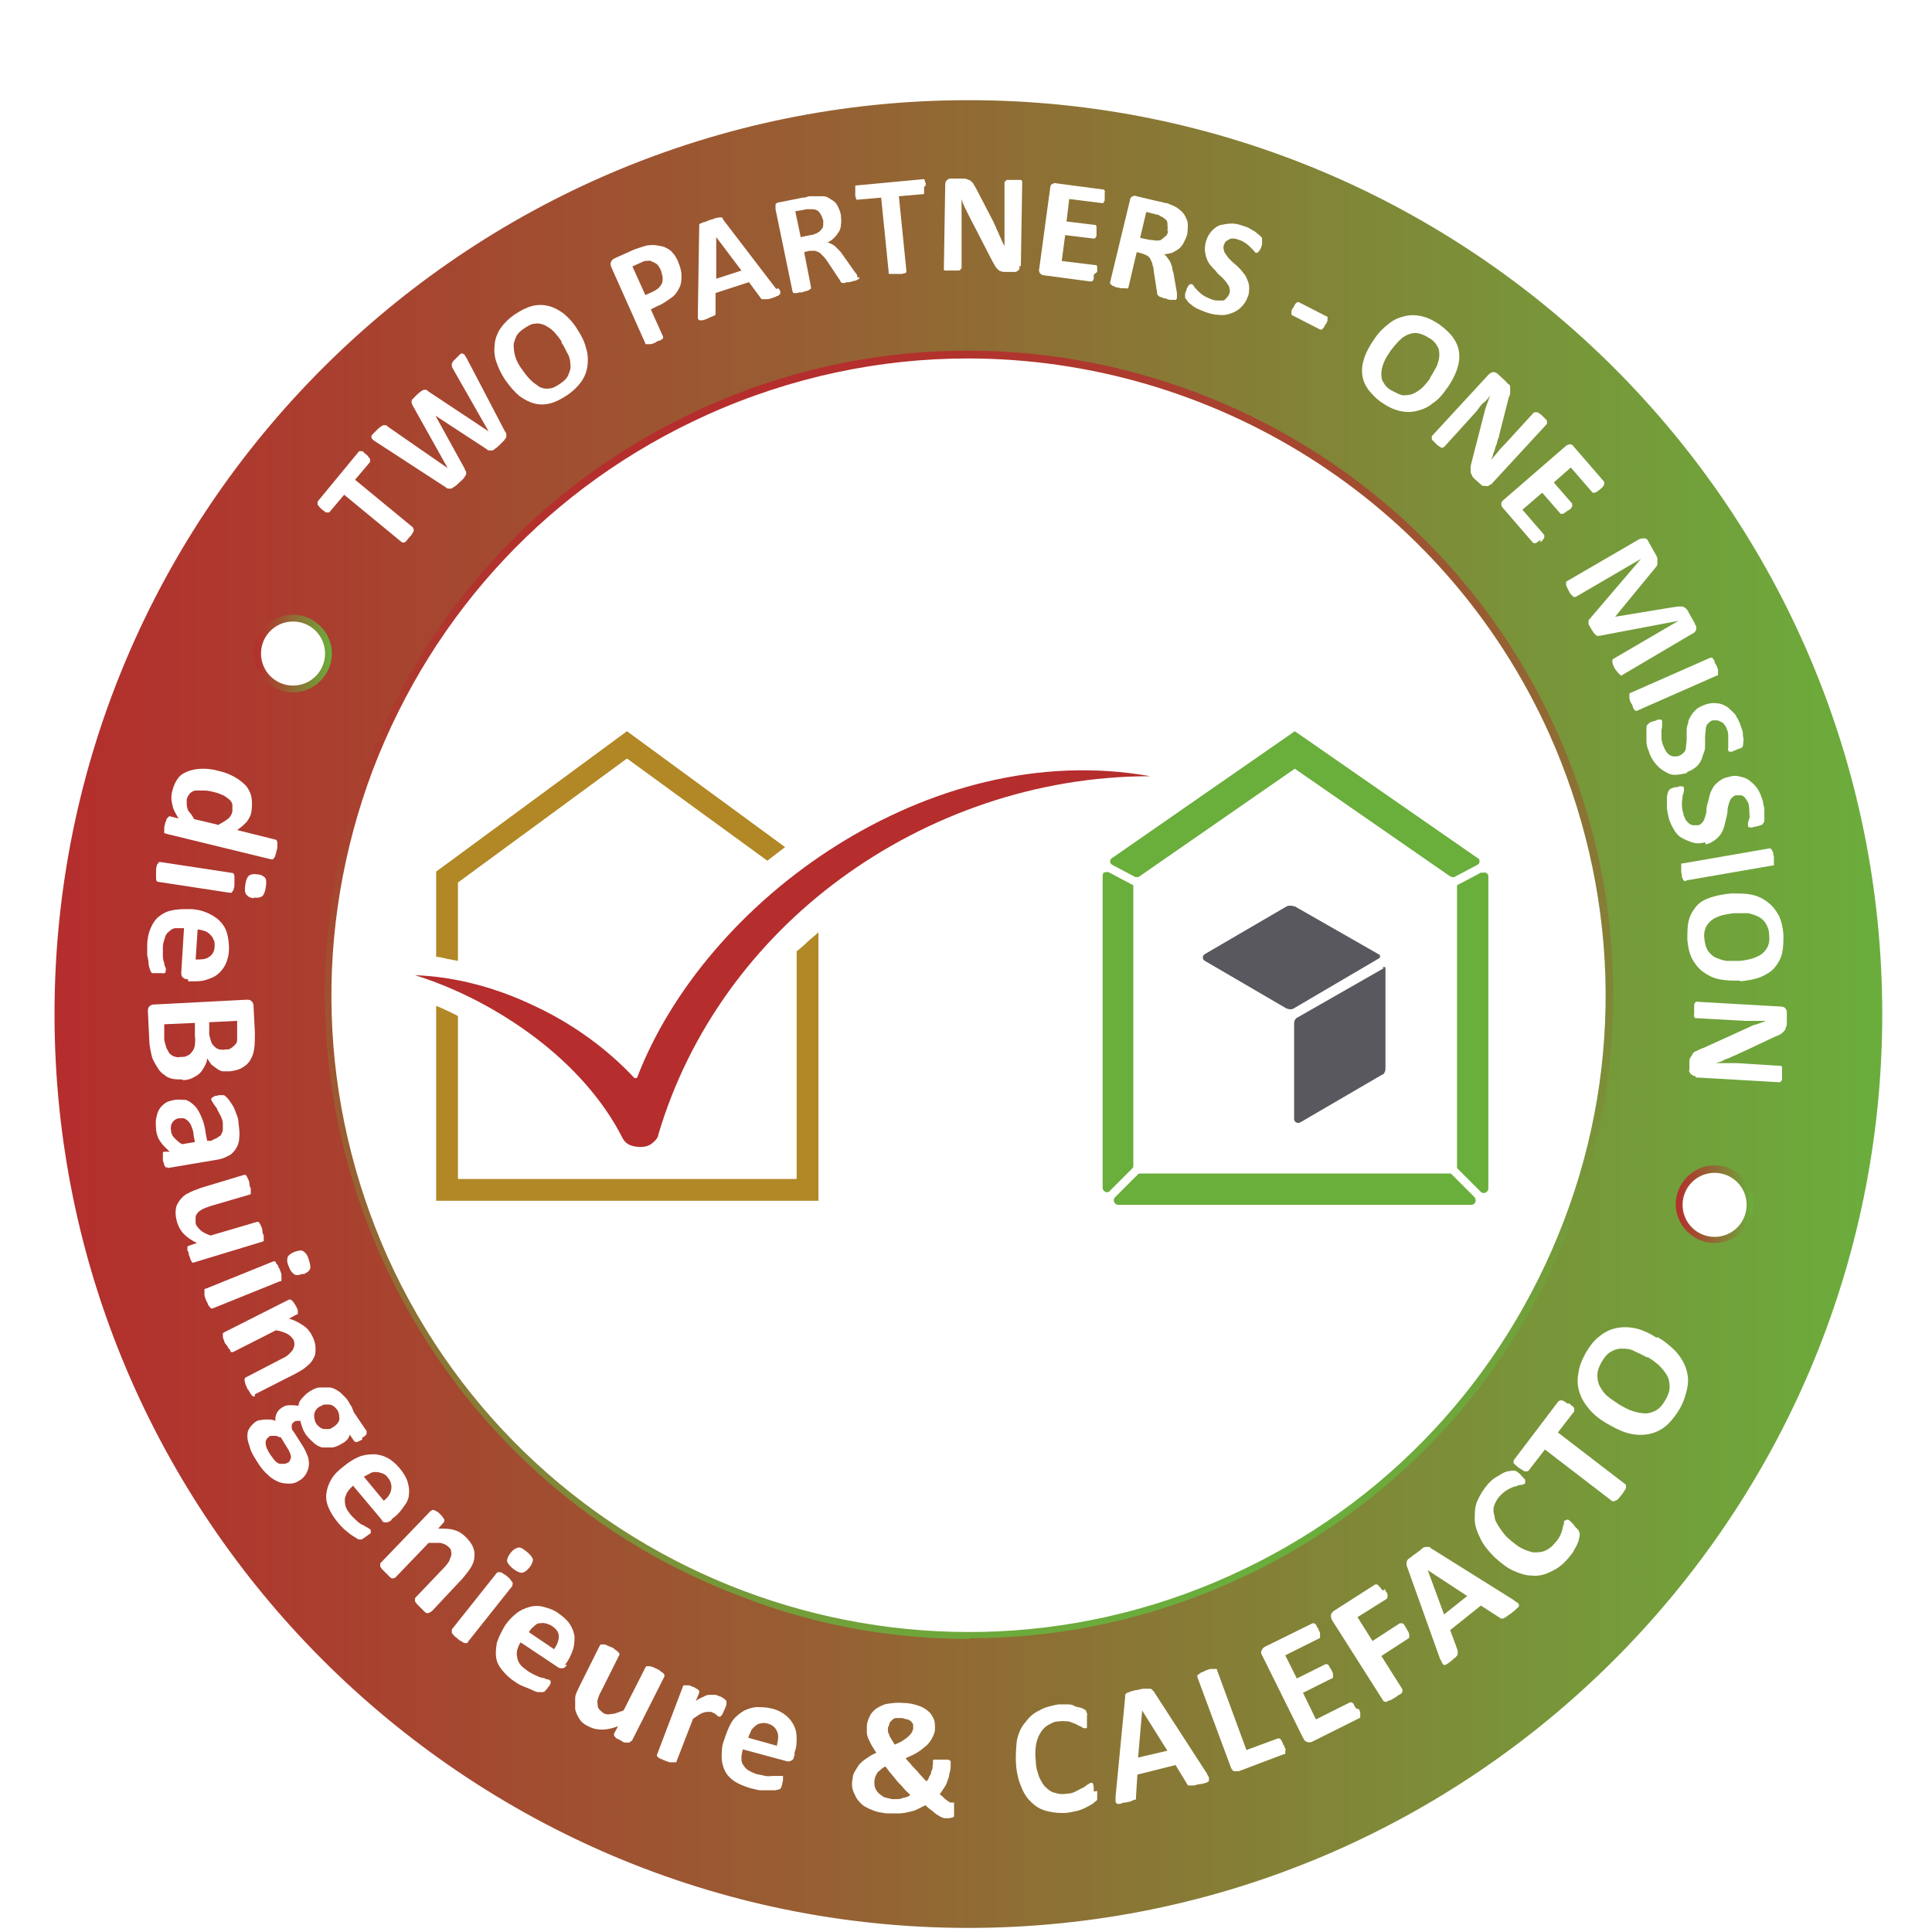 <?xml version="1.0" encoding="UTF-8"?>
<svg id="Ebene_1" xmlns="http://www.w3.org/2000/svg" version="1.1" xmlns:xlink="http://www.w3.org/1999/xlink" viewBox="0 0 283.5 283.5">
  <!-- Generator: Adobe Illustrator 29.8.1, SVG Export Plug-In . SVG Version: 2.1.1 Build 2)  -->
  <defs>
    <style>
      .st0 {
        fill: #b28725;
      }

      .st1 {
        fill: url(#Unbenannter_Verlauf_33);
      }

      .st2 {
        fill: url(#Unbenannter_Verlauf_32);
      }

      .st3 {
        fill: #59585e;
      }

      .st4 {
        fill: url(#Unbenannter_Verlauf_3);
      }

      .st5 {
        fill: #fff;
      }

      .st6 {
        fill: none;
      }

      .st7 {
        filter: url(#drop-shadow-1);
      }

      .st8 {
        fill: #6aae3c;
      }

      .st9 {
        fill: #b52d2d;
      }

      .st10 {
        fill: url(#Unbenannter_Verlauf_31);
      }
    </style>
    <filter id="drop-shadow-1" x="-18.7" y="-11.8" width="321.6" height="321.6" filterUnits="userSpaceOnUse">
      <feOffset dx="0" dy="2.8"/>
      <feGaussianBlur result="blur" stdDeviation="8.5"/>
      <feFlood flood-color="#1d1d1b" flood-opacity=".2"/>
      <feComposite in2="blur" operator="in"/>
      <feComposite in="SourceGraphic"/>
    </filter>
    <linearGradient id="Unbenannter_Verlauf_3" data-name="Unbenannter Verlauf 3" x1="7.5" y1="146" x2="276.8" y2="146" gradientUnits="userSpaceOnUse">
      <stop offset="0" stop-color="#b52d2d"/>
      <stop offset=".4" stop-color="#985d32"/>
      <stop offset="1" stop-color="#6aae3c"/>
    </linearGradient>
    <linearGradient id="Unbenannter_Verlauf_31" data-name="Unbenannter Verlauf 3" x1="47.7" y1="146" x2="236.6" y2="146" gradientTransform="translate(216.8 -43.6) rotate(65.7)" xlink:href="#Unbenannter_Verlauf_3"/>
    <linearGradient id="Unbenannter_Verlauf_32" data-name="Unbenannter Verlauf 3" x1="245.9" y1="176.8" x2="257.3" y2="176.8" xlink:href="#Unbenannter_Verlauf_3"/>
    <linearGradient id="Unbenannter_Verlauf_33" data-name="Unbenannter Verlauf 3" x1="37.3" y1="95.9" x2="48.7" y2="95.9" xlink:href="#Unbenannter_Verlauf_3"/>
  </defs>
  <g class="st7">
    <path class="st4" d="M276.8,146c0,74.4-60.3,134.6-134.6,134.6S7.5,220.4,7.5,146,67.8,11.4,142.1,11.4s134.6,60.3,134.6,134.6"/>
    <path class="st5" d="M142.1,281.2c-74.5,0-135.1-60.6-135.1-135.1S67.6,10.9,142.1,10.9s135.1,60.6,135.1,135.1-60.6,135.1-135.1,135.1ZM142.1,11.9C68.2,11.9,8,72.1,8,146s60.2,134.1,134.1,134.1,134.1-60.2,134.1-134.1S216.1,11.9,142.1,11.9Z"/>
  </g>
  <path class="st5" d="M236.1,146c0,51.9-42.1,94-94,94s-94-42.1-94-94,42.1-94,94-94,94,42.1,94,94"/>
  <g>
    <path class="st5" d="M53.7,66.7c.2.1.3.2.4.4.1.1.2.2.2.3,0,0,0,.2,0,.2,0,0,0,.1,0,.2l-2.2,2.6,8.5,7c0,0,0,.1.1.2,0,0,0,.2,0,.3,0,.1-.1.2-.2.4s-.2.3-.4.5c-.2.2-.3.4-.4.5-.1.1-.2.2-.3.3,0,0-.2,0-.2,0,0,0-.1,0-.2,0l-8.5-7-2.2,2.6c0,0,0,0-.2,0s-.1,0-.2,0c0,0-.2,0-.3-.2-.1,0-.3-.2-.4-.3-.2-.1-.3-.3-.4-.4-.1-.1-.2-.2-.2-.3,0,0,0-.2,0-.2,0,0,0-.1,0-.2l6.1-7.4s0,0,.2,0c0,0,.1,0,.2,0,0,0,.2,0,.3.2s.3.2.4.3Z"/>
    <path class="st5" d="M74.2,63.3c0,.2.1.3.1.4s0,.3,0,.4c0,.1-.2.3-.3.5-.2.2-.4.4-.6.6-.3.3-.5.5-.7.6-.2.2-.4.3-.5.3-.1,0-.3,0-.4,0-.1,0-.2,0-.4-.2l-7.5-4.9h0s4.3,7.8,4.3,7.8c0,.1.1.3.2.4,0,.1,0,.2,0,.4,0,.1-.2.3-.3.5s-.4.4-.7.7c-.3.3-.5.5-.7.6s-.4.3-.5.3c-.1,0-.3,0-.4,0-.1,0-.2,0-.4-.2l-10.3-6.7c-.2-.1-.4-.3-.5-.4-.1-.1-.1-.2-.1-.3,0-.1,0-.2.2-.4.1-.1.3-.3.6-.6.2-.2.4-.4.6-.5.1-.1.3-.2.4-.2s.2,0,.3,0c0,0,.2,0,.3.2l8.8,6.1h0s-5.2-9.3-5.2-9.3c0-.1-.1-.2-.1-.3,0,0,0-.2,0-.3,0-.1.1-.2.3-.4.1-.1.3-.3.5-.5.2-.2.5-.4.6-.5.2-.1.3-.2.4-.2.1,0,.2,0,.3,0,0,0,.2,0,.3.2l8.9,5.9h0s-5.3-9.3-5.3-9.3c0,0-.1-.2-.1-.3,0,0,0-.2,0-.3,0-.1.1-.2.2-.4.1-.1.3-.3.5-.5.2-.2.4-.4.5-.5.1-.1.3-.2.4-.1s.2,0,.3.2c0,.1.2.3.3.5l5.7,10.9Z"/>
    <path class="st5" d="M84.7,48.3c.6.9,1.1,1.9,1.3,2.8.3.9.3,1.8.2,2.6-.1.8-.4,1.6-.9,2.3s-1.2,1.4-2.1,2c-.9.6-1.7,1-2.5,1.2-.8.2-1.6.2-2.3,0-.8-.2-1.5-.6-2.2-1.1-.7-.6-1.4-1.4-2.1-2.4-.6-.9-1-1.8-1.3-2.7-.3-.9-.3-1.7-.2-2.6.1-.8.4-1.6.9-2.3.5-.7,1.2-1.4,2.1-2,.9-.6,1.7-1,2.5-1.2.8-.2,1.6-.2,2.4,0,.8.2,1.5.6,2.2,1.1.7.6,1.4,1.3,2,2.3ZM82.4,50.1c-.4-.6-.8-1.1-1.2-1.5-.4-.4-.9-.7-1.3-.9-.5-.2-.9-.3-1.4-.2-.5,0-1,.3-1.6.7-.6.4-1,.8-1.2,1.3s-.4,1-.3,1.5c0,.5.1,1,.3,1.6.2.5.5,1.1.9,1.6.4.6.8,1.1,1.3,1.6.4.4.9.7,1.3,1,.5.2.9.3,1.4.2.5,0,1-.3,1.6-.7.6-.4,1-.8,1.2-1.3.2-.5.4-1,.3-1.5,0-.5-.1-1.1-.4-1.6s-.5-1.1-.9-1.6Z"/>
    <path class="st5" d="M99.5,38.4c.3.7.5,1.4.5,2,0,.6,0,1.2-.3,1.8-.3.6-.6,1.1-1.2,1.5s-1.2.9-2,1.2l-1,.5,1.8,4c0,0,0,.1,0,.2,0,0,0,.1-.2.2s-.2.2-.4.2c-.2,0-.4.2-.6.3-.2.1-.5.2-.6.2-.2,0-.3,0-.4,0-.1,0-.2,0-.3,0s-.1,0-.1-.1l-5-11.2c-.1-.3-.2-.6,0-.8,0-.2.3-.4.5-.5l2.9-1.3c.3-.1.6-.2.9-.3s.6-.2,1-.3c.4,0,.8-.1,1.3,0s.9.1,1.3.3c.4.2.8.4,1.1.8.3.3.6.8.8,1.3ZM97,39.7c-.2-.4-.4-.8-.7-1s-.6-.3-.8-.4-.6,0-.8,0c-.3,0-.5.2-.8.3l-1.1.5,1.9,4.2,1.1-.5c.4-.2.7-.4.9-.6.2-.2.4-.5.5-.8,0-.3.1-.6,0-.9s-.1-.6-.3-1Z"/>
    <path class="st5" d="M114.2,42.3c.2.2.3.4.3.5,0,.1,0,.2,0,.3,0,0-.2.2-.3.3-.2,0-.4.2-.8.3-.3.1-.6.2-.8.2-.2,0-.3,0-.5,0-.1,0-.2,0-.3,0,0,0-.1,0-.2-.2l-1.7-2.3-4.9,1.6v2.8c0,.1,0,.2,0,.3,0,0,0,.2-.2.2,0,0-.2.1-.4.2-.2,0-.4.2-.7.3-.3.1-.5.2-.7.2-.2,0-.3,0-.4,0,0,0-.2-.2-.2-.3,0-.1,0-.4,0-.6l.2-12.8c0-.1,0-.2,0-.3,0,0,0-.2.2-.2.1,0,.3-.2.5-.2.2,0,.5-.2.8-.3.4-.1.7-.2.9-.3.2,0,.4-.1.6-.1s.3,0,.3,0,.2.1.2.3l7.8,10.2ZM105.1,34.8h0s0,6.1,0,6.1l3.7-1.2-3.7-4.9Z"/>
    <path class="st5" d="M126.1,40.6c0,0,0,.1,0,.2s0,.1-.2.2c0,0-.2.1-.4.2-.2,0-.5.1-.8.2-.3,0-.5,0-.7.1s-.3,0-.4,0c-.1,0-.2,0-.2-.1,0,0-.1-.1-.1-.2l-1.8-2.7c-.2-.3-.4-.6-.6-.8-.2-.2-.4-.4-.6-.6-.2-.1-.4-.2-.7-.3-.2,0-.5,0-.8,0l-.8.2,1,5.1c0,0,0,.1,0,.2,0,0,0,.1-.2.2,0,0-.2.1-.4.2-.2,0-.4.1-.7.2-.3,0-.5,0-.7.1-.2,0-.3,0-.4,0-.1,0-.2,0-.2,0,0,0,0-.1-.1-.2l-2.5-12.1c0-.3,0-.5,0-.7.1-.2.3-.3.5-.3l3.5-.7c.4,0,.6-.1.9-.2.2,0,.4,0,.6,0,.6,0,1.1,0,1.5,0,.5,0,.9.3,1.2.5.4.2.7.5.9.9.2.4.4.8.5,1.4,0,.4.1.9,0,1.3,0,.4-.1.8-.3,1.1-.2.3-.4.6-.7.9-.3.3-.6.5-1,.7.2,0,.4.1.6.2.2.1.4.2.6.4.2.2.4.4.6.6.2.2.4.5.6.8l1.7,2.4c.2.2.3.4.3.5,0,.1,0,.2.1.3ZM120.7,32.2c0-.4-.3-.8-.5-1.1-.3-.3-.6-.4-1.1-.4-.1,0-.3,0-.5,0-.2,0-.4,0-.7.1l-1.2.2.8,3.8,1.4-.3c.4,0,.7-.2,1-.3.3-.2.5-.3.6-.5.2-.2.3-.4.3-.7,0-.3,0-.5,0-.8Z"/>
    <path class="st5" d="M135.6,27.4c0,.2,0,.4,0,.5,0,.1,0,.3,0,.4,0,0,0,.2-.1.2,0,0-.1,0-.2,0l-3.4.3,1.1,10.9c0,0,0,.1,0,.2s-.1.1-.2.2c-.1,0-.2,0-.4.1-.2,0-.4,0-.7,0-.3,0-.5,0-.7,0s-.3,0-.4,0c-.1,0-.2,0-.2-.1,0,0,0-.1,0-.2l-1.1-10.9-3.4.3c0,0-.1,0-.2,0,0,0-.1,0-.1-.2,0,0,0-.2-.1-.3,0-.1,0-.3,0-.5,0-.2,0-.4,0-.5,0-.1,0-.3,0-.4s0-.2.1-.2c0,0,.1,0,.2,0l9.6-.9c0,0,.1,0,.2,0,0,0,.1,0,.1.2,0,0,0,.2.1.3s0,.3,0,.5Z"/>
    <path class="st5" d="M149.6,39c0,.2,0,.3,0,.4s-.1.2-.2.3c0,0-.2.1-.3.2-.1,0-.3,0-.4,0h-1.2c-.2,0-.5,0-.6-.1-.2,0-.3-.1-.5-.3-.1-.1-.3-.3-.4-.5s-.3-.5-.5-.9l-3.3-6.4c-.2-.4-.4-.8-.6-1.2-.2-.4-.4-.9-.5-1.3h0c0,.5,0,1,0,1.5,0,.5,0,1,0,1.6v7.1c-.1,0-.1.1-.2.2,0,0-.1.1-.2.1,0,0-.2,0-.4,0-.2,0-.4,0-.6,0-.2,0-.5,0-.6,0-.2,0-.3,0-.4,0,0,0-.2,0-.2-.1,0,0,0-.1,0-.2l.2-12.3c0-.3.1-.6.3-.7.2-.2.4-.2.7-.2h1.5c.3,0,.5,0,.7.1s.3.1.5.2c.1.1.3.3.4.4.1.2.2.4.4.7l2.6,5c.1.3.3.6.4.9s.3.6.4.9.3.6.4.9.3.6.4.8h0c0-.5,0-1,0-1.5,0-.5,0-1,0-1.5v-6.4c.1,0,.1-.1.2-.2,0,0,.1-.1.2-.1,0,0,.2,0,.4,0s.4,0,.6,0c.2,0,.4,0,.6,0,.2,0,.3,0,.4,0,0,0,.1,0,.2.2,0,0,0,.1,0,.2l-.2,12.3Z"/>
    <path class="st5" d="M160.5,40.3c0,.2,0,.4,0,.5,0,.1,0,.2-.1.3,0,0,0,.1-.2.2,0,0-.1,0-.2,0l-6.8-.9c-.2,0-.4-.1-.6-.3-.1-.2-.2-.4-.1-.7l1.6-11.8c0-.3.1-.5.3-.6s.4-.2.6-.1l6.8.9c0,0,.1,0,.2,0,0,0,0,.1.1.2s0,.2,0,.3c0,.1,0,.3,0,.5,0,.2,0,.4,0,.5,0,.1,0,.2-.1.3s0,.1-.1.2c0,0-.1,0-.2,0l-4.8-.6-.4,3.3,4.1.5c0,0,.1,0,.2,0,0,0,0,.1.1.2,0,0,0,.2,0,.3,0,.1,0,.3,0,.5,0,.2,0,.4,0,.5,0,.1,0,.2-.1.3,0,0,0,.1-.2.2,0,0-.1,0-.2,0l-4.1-.5-.5,3.8,4.9.6c0,0,.1,0,.2,0,0,0,0,.1.1.2,0,0,0,.2,0,.3,0,.1,0,.3,0,.5Z"/>
    <path class="st5" d="M172.6,43.8c0,0,0,.1,0,.2,0,0-.1,0-.2,0-.1,0-.3,0-.5,0-.2,0-.5,0-.8-.2-.3,0-.5-.1-.7-.2-.2,0-.3-.1-.4-.2,0,0-.1-.1-.2-.2,0,0,0-.1,0-.2l-.5-3.2c0-.4-.1-.7-.2-1,0-.3-.2-.5-.3-.8-.1-.2-.3-.4-.5-.5-.2-.1-.4-.2-.7-.3l-.8-.2-1.2,5.1c0,0,0,.1-.1.2s-.1,0-.3,0c-.1,0-.3,0-.4,0-.2,0-.4,0-.7-.1-.3,0-.5-.1-.6-.2-.2,0-.3-.1-.4-.2,0,0-.2-.1-.2-.2,0,0,0-.1,0-.2l2.9-12c0-.3.2-.5.4-.6s.4-.1.6,0l3.4.8c.3,0,.6.2.9.2.2,0,.4.1.6.2.5.2,1,.4,1.3.7.4.3.7.6.9,1,.2.4.4.8.4,1.2s0,.9-.1,1.5c-.1.4-.3.8-.5,1.2s-.4.6-.7.9c-.3.2-.6.4-1,.6-.4.1-.8.2-1.2.2.2.1.3.3.5.5.1.2.3.4.4.6.1.2.2.5.3.8,0,.3.1.6.2.9l.5,2.9c0,.3,0,.5,0,.6,0,.1,0,.2,0,.3ZM171.3,33.9c.1-.4,0-.8,0-1.2s-.4-.6-.8-.9c-.1,0-.3-.1-.4-.2s-.4-.1-.7-.2l-1.2-.3-.9,3.8,1.4.3c.4,0,.7.1,1,.1.3,0,.6,0,.8-.2s.4-.3.6-.5c.2-.2.3-.5.3-.7Z"/>
    <path class="st5" d="M183.1,43.5c-.2.7-.6,1.2-1,1.6-.4.4-.9.7-1.5.9-.6.2-1.1.3-1.8.2-.6,0-1.3-.2-1.9-.4-.4-.2-.8-.3-1.2-.5s-.7-.4-.9-.6c-.3-.2-.5-.4-.6-.6s-.3-.3-.3-.4,0-.3,0-.4c0-.2,0-.4.2-.7,0-.2.1-.4.2-.5,0-.1.1-.2.2-.3,0,0,.1-.1.2-.1,0,0,.1,0,.2,0,0,0,.2.1.3.3.1.2.3.4.5.6.2.2.5.5.8.7.3.2.7.4,1.2.6.3.1.6.2.9.2.3,0,.5,0,.8,0s.4-.2.6-.4c.2-.2.3-.4.4-.6.1-.3.1-.6,0-.8,0-.3-.2-.5-.4-.8-.2-.3-.4-.5-.7-.8-.3-.3-.6-.5-.8-.8s-.6-.6-.8-.9c-.3-.3-.5-.7-.6-1-.2-.4-.2-.8-.3-1.2,0-.4,0-.9.2-1.5.2-.6.5-1.1.9-1.5.4-.4.8-.7,1.3-.8s1-.2,1.6-.2c.6,0,1.2.2,1.8.4.3.1.6.2.9.4.3.2.6.3.8.5.2.2.4.3.6.5.2.2.3.3.3.4,0,0,0,.2,0,.2s0,.1,0,.2c0,0,0,.2,0,.3s0,.3-.1.4c0,.2-.1.4-.2.5,0,.1-.1.2-.2.3,0,0-.1.1-.2.2,0,0-.1,0-.2,0,0,0-.2-.1-.3-.3-.1-.1-.3-.3-.5-.5s-.4-.4-.7-.6c-.3-.2-.6-.4-1-.5-.3-.1-.5-.2-.8-.2s-.4,0-.6.1-.3.2-.5.3c-.1.1-.2.3-.3.5-.1.3-.1.6,0,.8,0,.3.2.5.4.8.2.3.4.5.7.8.3.3.6.5.9.8.3.3.6.6.8.9.3.3.5.7.6,1,.2.4.3.8.3,1.2s0,.9-.2,1.4Z"/>
    <path class="st5" d="M194.5,47.6c-.2.4-.3.6-.5.7-.1.1-.3.1-.4,0l-3.9-2c-.2,0-.2-.2-.2-.4,0-.2,0-.5.3-.8.2-.4.3-.6.5-.7.1-.1.3-.1.4,0l3.9,2c0,0,.1,0,.2.1,0,0,0,.1,0,.2,0,0,0,.2,0,.3,0,.1-.1.3-.2.5Z"/>
    <path class="st5" d="M212.3,57c-.6.9-1.3,1.7-2.1,2.2-.7.6-1.5.9-2.3,1.1s-1.6.2-2.5,0c-.9-.2-1.7-.6-2.6-1.2-.9-.6-1.5-1.3-2-1.9-.5-.7-.8-1.4-.9-2.2-.1-.8,0-1.6.3-2.5.3-.9.8-1.8,1.5-2.8.6-.9,1.3-1.6,2.1-2.2.7-.6,1.5-.9,2.3-1.1s1.6-.2,2.5,0,1.7.6,2.6,1.2c.8.6,1.5,1.2,2,1.9s.8,1.4.9,2.2c.1.8,0,1.6-.3,2.5s-.8,1.8-1.4,2.7ZM209.8,55.5c.4-.6.7-1.2,1-1.7.2-.5.4-1.1.4-1.6s0-1-.3-1.4c-.2-.4-.6-.9-1.2-1.2-.6-.4-1.1-.6-1.6-.7s-1,0-1.5.2c-.5.2-.9.5-1.3.9-.4.4-.8.9-1.2,1.4-.4.6-.8,1.2-1,1.7s-.4,1.1-.4,1.6c0,.5,0,1,.3,1.4.2.4.6.9,1.2,1.2s1.1.6,1.6.7c.5,0,1,0,1.5-.2.5-.2.9-.5,1.4-.9.4-.4.8-.9,1.2-1.4Z"/>
    <path class="st5" d="M218.8,71c-.1.1-.2.2-.4.3s-.3,0-.4,0c-.1,0-.3,0-.4,0-.1,0-.2-.1-.3-.2l-.9-.8c-.2-.2-.3-.3-.4-.5,0-.2-.2-.3-.2-.5,0-.2,0-.4,0-.7,0-.3.1-.6.2-1l1.8-7c.1-.4.2-.8.4-1.3s.3-.9.5-1.3h0c-.3.4-.6.8-1,1.1s-.7.8-1,1.2l-4.8,5.3c0,0-.1,0-.2.1,0,0-.1,0-.2,0,0,0-.2-.1-.3-.2-.1,0-.3-.2-.5-.4-.2-.2-.3-.3-.4-.4s-.2-.2-.2-.3,0-.2,0-.2c0,0,0-.1,0-.2l8.3-9c.2-.2.5-.4.7-.4.3,0,.5.1.7.3l1.1,1c.2.2.3.4.5.5s.2.3.2.5c0,.2,0,.4,0,.6,0,.2,0,.5-.2.8l-1.4,5.5c0,.3-.2.6-.3,1,0,.3-.2.6-.3.9,0,.3-.2.6-.3.9,0,.3-.2.6-.3.9h0c.3-.4.7-.8,1-1.2s.7-.8,1-1.1l4.3-4.7c0,0,.1,0,.2,0,0,0,.2,0,.3,0,.1,0,.2.1.3.2.1,0,.3.2.5.4.2.2.3.3.4.4.1.1.2.2.2.3,0,0,0,.2,0,.2,0,0,0,.1,0,.2l-8.3,9Z"/>
    <path class="st5" d="M226.1,79.2c-.2.1-.3.2-.4.3-.1,0-.2.1-.3.2,0,0-.2,0-.2,0s-.1,0-.2,0l-4.5-5.2c-.2-.2-.2-.4-.2-.6,0-.2.1-.4.4-.6l9-7.8c.2-.2.5-.3.7-.3.2,0,.4.1.5.3l4.5,5.2s0,.1,0,.2c0,0,0,.1,0,.2,0,0-.1.2-.2.3,0,.1-.2.2-.4.4-.1.1-.3.2-.4.3s-.2.1-.3.2c0,0-.2,0-.2,0,0,0-.1,0-.2,0l-3.2-3.7-2.5,2.2,2.7,3.1s0,.1,0,.2c0,0,0,.1,0,.2,0,0-.1.2-.2.3,0,.1-.2.2-.4.3-.2.1-.3.2-.4.3-.1,0-.2.1-.3.2,0,0-.2,0-.2,0,0,0-.1,0-.2,0l-2.7-3.1-2.9,2.5,3.2,3.7s0,.1,0,.2c0,0,0,.1,0,.2,0,0-.1.2-.2.3,0,.1-.2.2-.4.4Z"/>
    <path class="st5" d="M238.1,99.1c0,0-.1,0-.2,0,0,0-.1,0-.2-.1,0,0-.2-.2-.3-.3-.1-.1-.2-.3-.4-.5-.1-.2-.2-.4-.3-.6,0-.2-.1-.3-.1-.4,0-.1,0-.2,0-.3s0-.1.1-.2l9.6-5.6h0s-11.6,2.2-11.6,2.2c0,0-.2,0-.3,0,0,0-.2,0-.3-.2,0,0-.2-.2-.3-.3,0-.1-.2-.3-.3-.5-.1-.2-.2-.4-.3-.5s-.1-.3-.1-.4c0-.1,0-.2,0-.3,0,0,0-.2.1-.2l7.6-8.9h0s-9.6,5.6-9.6,5.6c0,0-.1,0-.2,0,0,0-.1,0-.2-.1,0,0-.2-.2-.3-.3s-.2-.3-.3-.5c-.1-.2-.2-.4-.3-.6s-.1-.3-.1-.4c0-.1,0-.2,0-.3,0,0,0-.1.1-.1l10.5-6.1c.3-.2.6-.2.9-.2.3,0,.5.2.6.5l.9,1.6c.2.3.3.5.4.8,0,.2,0,.4,0,.7,0,.2,0,.4-.2.6s-.3.4-.5.6l-5.5,6.7h0s8.5-1.4,8.5-1.4c.3,0,.6-.1.8-.1.2,0,.4,0,.6,0,.2,0,.3.2.5.3.1.1.3.3.4.6l.9,1.6c0,.2.2.3.2.5,0,.1,0,.3,0,.4,0,.1-.1.2-.2.3,0,.1-.2.2-.4.3l-10.5,6.2Z"/>
    <path class="st5" d="M240.2,104.3c0,0-.1,0-.2,0,0,0-.1,0-.2-.2,0,0-.2-.2-.2-.4,0-.2-.2-.4-.3-.6-.1-.2-.2-.5-.2-.6s0-.3,0-.4c0-.1,0-.2,0-.3s0-.1.1-.1l11.8-5.2c0,0,.1,0,.2,0,0,0,.1,0,.2.2s.2.2.2.4c0,.2.2.4.3.6.1.3.2.5.2.6,0,.2,0,.3,0,.4,0,.1,0,.2,0,.3s0,.1-.1.1l-11.8,5.2Z"/>
    <path class="st5" d="M247.6,113.4c-.7.2-1.3.3-1.9.3-.6,0-1.1-.3-1.6-.6-.5-.3-.9-.7-1.3-1.2-.4-.5-.7-1.1-.9-1.8-.2-.4-.3-.9-.3-1.3s0-.8,0-1.1c0-.3,0-.6,0-.8,0-.2,0-.4.1-.5s.2-.2.3-.3.4-.2.7-.3c.2,0,.4-.1.5-.2.1,0,.3,0,.4,0,0,0,.2,0,.2,0,0,0,0,0,.1.2,0,0,0,.2,0,.5,0,.2,0,.5-.1.8,0,.3,0,.7,0,1.1,0,.4.1.9.3,1.3.1.3.3.6.4.8.2.2.3.4.5.5.2.1.4.2.7.2s.5,0,.7-.1c.3-.1.5-.3.7-.5s.3-.5.3-.8c0-.3.1-.7.1-1s0-.8,0-1.2c0-.4,0-.8.2-1.2,0-.4.2-.8.4-1.1.2-.4.5-.7.8-1,.3-.3.8-.5,1.3-.7.6-.2,1.2-.3,1.7-.2.5,0,1,.2,1.5.5.4.3.8.7,1.2,1.1.3.5.6,1,.8,1.6.1.3.2.6.3.9s0,.6.1.9,0,.6,0,.8c0,.2,0,.4-.1.5,0,0,0,.2-.1.2,0,0,0,0-.2.1s-.2,0-.3.1c-.1,0-.3.1-.4.2-.2,0-.4.1-.5.2-.1,0-.3,0-.3,0,0,0-.2,0-.2,0s0,0-.1-.2,0-.2,0-.4,0-.4,0-.7c0-.3,0-.6,0-.9s0-.7-.2-1.1c-.1-.3-.2-.5-.4-.7-.1-.2-.3-.3-.5-.4s-.4-.2-.6-.2c-.2,0-.4,0-.6,0-.3.1-.5.3-.7.5s-.3.5-.3.8c0,.3-.1.7-.1,1.1s0,.8,0,1.2,0,.8-.2,1.2-.2.8-.4,1.1c-.2.4-.4.7-.8,1s-.7.5-1.3.7Z"/>
    <path class="st5" d="M250.2,123.6c-.7.2-1.3.2-1.9,0s-1.1-.4-1.6-.7-.9-.8-1.2-1.4c-.3-.5-.6-1.2-.7-1.8-.1-.5-.2-.9-.2-1.3,0-.4,0-.8,0-1.1,0-.3,0-.6.1-.8,0-.2.1-.4.2-.5,0-.1.2-.2.3-.3.2,0,.4-.2.7-.2.2,0,.4,0,.5-.1s.3,0,.4,0c0,0,.2,0,.2,0,0,0,0,0,.1.2,0,0,0,.2,0,.4s-.1.5-.2.8c0,.3-.1.7-.1,1.1,0,.4,0,.9.2,1.4,0,.3.2.6.3.9.1.2.3.4.5.6s.4.2.6.3c.2,0,.5,0,.7,0,.3,0,.5-.2.7-.4.2-.2.3-.5.4-.8s.2-.6.2-1c0-.4.1-.8.2-1.1s.2-.8.3-1.2c.1-.4.3-.7.5-1.1.2-.3.5-.6.9-.9.4-.3.8-.5,1.4-.6.6-.2,1.2-.2,1.8,0,.5.1,1,.3,1.4.7.4.3.8.7,1.1,1.2s.5,1.1.7,1.7c0,.3.1.6.2,1,0,.3,0,.6,0,.9s0,.6,0,.8c0,.2,0,.4-.2.5,0,0,0,.1-.1.2,0,0-.1,0-.2.1,0,0-.2,0-.3.1-.1,0-.3,0-.4.1-.2,0-.4,0-.5.1s-.3,0-.4,0-.2,0-.2,0,0,0-.1-.2c0,0,0-.2,0-.4s.1-.4.2-.7,0-.6,0-.9c0-.3,0-.7-.1-1.1,0-.3-.2-.5-.3-.7s-.3-.4-.4-.5-.3-.2-.5-.2c-.2,0-.4,0-.6,0-.3,0-.5.2-.7.4s-.3.5-.4.8-.2.7-.2,1c0,.4-.1.8-.2,1.2s-.2.8-.3,1.2c-.1.4-.3.8-.5,1.1-.2.3-.5.6-.9.9-.4.3-.8.5-1.3.6Z"/>
    <path class="st5" d="M247.4,129.3c0,0-.1,0-.2,0,0,0-.1-.1-.2-.2,0,0-.1-.2-.2-.4,0-.2,0-.4-.1-.7,0-.3,0-.5,0-.7,0-.2,0-.3,0-.4,0-.1,0-.2,0-.2,0,0,.1,0,.2,0l12.7-2.2c0,0,.1,0,.2,0,0,0,.1.1.2.2,0,.1.1.2.2.4,0,.2,0,.4.1.6,0,.3,0,.5,0,.7s0,.3,0,.4,0,.2,0,.2c0,0-.1,0-.2,0l-12.7,2.2Z"/>
    <path class="st5" d="M255.4,143.9c-1.1,0-2.1,0-3.1-.2s-1.7-.6-2.4-1.1c-.7-.5-1.2-1.2-1.6-1.9-.4-.8-.6-1.7-.7-2.8,0-1.1,0-2,.2-2.8s.6-1.5,1.1-2.1c.5-.6,1.2-1,2.1-1.3.9-.3,1.9-.5,3.1-.6,1.1,0,2.1,0,3,.2.9.2,1.7.6,2.3,1.1.7.5,1.2,1.2,1.6,1.9.4.8.6,1.7.7,2.8,0,1,0,1.9-.2,2.8-.2.8-.6,1.5-1.1,2.1-.5.6-1.2,1-2.1,1.4-.8.3-1.9.5-3,.6ZM255.1,141c.7,0,1.4-.2,1.9-.3.6-.2,1.1-.4,1.5-.7.4-.3.7-.7.9-1.1.2-.5.3-1,.2-1.7,0-.7-.2-1.2-.5-1.7s-.7-.8-1.1-1c-.4-.2-1-.4-1.5-.5-.6,0-1.2,0-1.8,0-.7,0-1.4.2-2,.3-.6.2-1.1.4-1.5.7s-.7.7-.9,1.1c-.2.5-.3,1-.2,1.7s.2,1.2.5,1.7c.3.4.7.8,1.1,1,.5.2,1,.4,1.6.5.6,0,1.2,0,1.9,0Z"/>
    <path class="st5" d="M248.8,157.9c-.2,0-.3,0-.4-.1s-.2-.1-.3-.2-.1-.2-.2-.3,0-.3,0-.4v-1.2c0-.2.1-.5.2-.6s.2-.3.3-.5.3-.3.6-.4c.2-.1.5-.3.9-.4l6.6-3c.4-.2.8-.4,1.3-.5.5-.2.9-.3,1.3-.5h0c-.5,0-1,0-1.5,0-.5,0-1,0-1.6,0l-7.1-.4c0,0-.1,0-.2,0,0,0,0-.1-.1-.2s0-.2,0-.4c0-.2,0-.4,0-.6,0-.2,0-.4,0-.6,0-.2,0-.3.1-.4,0,0,0-.1.2-.2s.1,0,.2,0l12.2.7c.3,0,.6.1.7.3.2.2.2.4.2.7v1.5c0,.3-.1.5-.2.7,0,.2-.1.3-.3.5-.1.1-.3.3-.5.4-.2.1-.4.2-.7.3l-5.1,2.4c-.3.1-.6.3-.9.4-.3.1-.6.3-.9.4-.3.1-.6.2-.9.4-.3.1-.6.2-.9.3h0c.5,0,1,0,1.5,0,.5,0,1,0,1.5,0l6.4.4c0,0,.1,0,.2,0,0,0,0,.1.1.2,0,.1,0,.2,0,.4,0,.2,0,.4,0,.6,0,.2,0,.4,0,.6s0,.3-.1.4c0,0,0,.1-.2.2,0,0-.1,0-.2,0l-12.2-.7Z"/>
  </g>
  <g>
    <path class="st5" d="M24.3,122.3c0,0-.2,0-.2-.1,0,0,0-.1,0-.2,0-.1,0-.2,0-.4s0-.4.1-.6c0-.2.1-.4.2-.6,0-.2.1-.3.2-.4s.1-.1.2-.2.1,0,.2,0l1.2.3c-.4-.7-.8-1.3-.9-2-.2-.7-.2-1.4,0-2.1.2-.8.5-1.4.9-1.9s1-.8,1.6-1c.6-.2,1.3-.3,2-.3s1.5.1,2.2.3c.9.2,1.7.5,2.4.9s1.2.8,1.7,1.3c.4.5.7,1.1.8,1.7.1.6.1,1.3,0,2.1-.1.6-.4,1.1-.7,1.5-.4.4-.8.8-1.4,1.2l5.6,1.4c0,0,.1,0,.2.1,0,0,0,.1.1.3,0,.1,0,.3,0,.5,0,.2,0,.4-.1.7s-.1.5-.2.7c0,.2-.1.3-.2.4,0,0-.1.2-.2.2s-.1,0-.2,0l-15.2-3.7ZM31.9,121.1c.6-.3,1.1-.6,1.5-.9.4-.3.6-.7.7-1.1,0-.4,0-.7,0-1.1-.1-.3-.3-.6-.6-.8-.3-.2-.6-.5-1-.6-.4-.2-.8-.3-1.2-.4-.4-.1-.9-.2-1.3-.2s-.8,0-1.2,0c-.4,0-.7.2-.9.4s-.4.5-.5.9c0,.2,0,.4,0,.6,0,.2,0,.4.1.7,0,.2.2.5.4.7s.4.6.6.9l3.4.8Z"/>
    <path class="st5" d="M23.2,129.4c0,0-.1,0-.2-.1s0-.1-.1-.3c0-.1,0-.3,0-.5,0-.2,0-.4,0-.7,0-.3,0-.5.1-.7,0-.2.1-.3.2-.4,0-.1.1-.2.2-.2,0,0,.1,0,.2,0l10.5,1.6c0,0,.1,0,.2.1,0,0,0,.1.1.3,0,.1,0,.3,0,.5s0,.4,0,.7,0,.5-.1.7c0,.2-.1.3-.2.4,0,.1-.1.2-.2.2,0,0-.1,0-.2,0l-10.5-1.6ZM37.3,131.8c-.6,0-1-.3-1.2-.6-.2-.3-.2-.7-.1-1.4.1-.7.3-1.1.5-1.3.3-.2.7-.3,1.2-.2.6,0,1,.3,1.2.5.2.3.2.7.1,1.4-.1.7-.3,1.1-.5,1.3-.3.2-.7.3-1.3.2Z"/>
    <path class="st5" d="M27.6,143.7c-.4,0-.6-.1-.8-.3-.2-.2-.2-.4-.2-.7l.4-6.5c-.5,0-.9,0-1.2,0-.4,0-.7.2-1,.5-.3.2-.5.5-.6.9s-.3.8-.3,1.3c0,.5,0,1,0,1.4,0,.4.1.8.2,1,0,.3.1.5.2.7s0,.4,0,.5c0,0,0,.1,0,.2,0,0,0,0-.2.1s-.2,0-.3,0-.3,0-.5,0c-.2,0-.3,0-.4,0-.1,0-.2,0-.3,0,0,0-.2,0-.2,0s-.1,0-.2-.1c0,0-.1-.2-.2-.4,0-.2-.2-.5-.2-.9,0-.4-.1-.8-.2-1.2,0-.5,0-1,0-1.5,0-.9.2-1.8.5-2.5.3-.7.7-1.3,1.2-1.7.5-.4,1.2-.8,1.9-.9.8-.2,1.6-.2,2.6-.2.9,0,1.8.2,2.5.5.7.3,1.4.7,1.9,1.2s.9,1.1,1.1,1.8c.2.7.3,1.5.3,2.3,0,.9-.2,1.6-.5,2.3-.3.6-.7,1.1-1.2,1.5s-1.1.6-1.7.8c-.6.2-1.3.2-2.1.2h-.5ZM28.7,140.8c.8,0,1.5,0,2-.4.5-.3.8-.9.8-1.6,0-.4,0-.7-.2-1-.1-.3-.3-.5-.5-.7-.2-.2-.5-.4-.8-.5-.3-.1-.7-.2-1-.2l-.3,4.5Z"/>
    <path class="st5" d="M26.8,158.4c-.5,0-1.1,0-1.5-.1-.5-.1-.9-.3-1.2-.6-.4-.2-.7-.6-.9-.9s-.5-.8-.7-1.2c-.2-.4-.3-.9-.4-1.4-.1-.5-.2-1.1-.2-1.7l-.2-4.1c0-.3,0-.5.2-.7s.4-.3.7-.3l13.5-.7c.4,0,.6,0,.8.2.2.2.3.4.3.7l.2,3.9c0,.9,0,1.8-.1,2.4-.1.7-.3,1.2-.6,1.7-.3.5-.7.8-1.2,1.1-.5.3-1.1.4-1.7.5-.4,0-.7,0-1.1,0-.3,0-.6-.2-.9-.4-.3-.2-.5-.4-.8-.6-.2-.3-.4-.6-.6-.9,0,.4-.2.9-.4,1.2-.2.4-.4.7-.7,1-.3.3-.7.5-1.1.7-.4.2-.9.3-1.4.3ZM26.5,155.1c.4,0,.7,0,1-.2.3-.1.5-.3.7-.6.2-.2.3-.5.4-.9,0-.4.1-.8,0-1.4v-1.9c-.1,0-4.5.2-4.5.2v2.3c.1.4.2.8.3,1.1.1.3.3.5.4.8.2.2.4.4.7.5.3.1.6.2.9.1ZM33.1,154c.3,0,.6,0,.8-.2.2-.1.4-.3.6-.5.2-.2.3-.4.3-.7,0-.3,0-.7,0-1.2v-1.6c0,0-4.1.2-4.1.2v1.8c.1.5.2.8.3,1.1s.3.5.5.7c.2.2.4.3.7.4.3,0,.5.1.8,0Z"/>
    <path class="st5" d="M24.6,171.3c-.1,0-.2,0-.3,0,0,0-.1-.2-.2-.3,0-.2-.1-.4-.2-.7,0-.4,0-.6,0-.8s0-.3,0-.4c0,0,.1-.1.2-.1h.8c-.5-.5-1-.9-1.3-1.4-.4-.5-.6-1.1-.7-1.8,0-.6-.1-1.1,0-1.6s.2-.9.4-1.3c.2-.4.5-.7.9-1,.4-.3.9-.4,1.4-.5.6-.1,1.2,0,1.7,0,.5.2.9.5,1.3.9.4.4.7,1,1,1.7.3.7.5,1.5.6,2.4l.2,1h.6c.3-.2.6-.3.8-.4.2-.1.4-.3.6-.4.1-.2.2-.4.3-.7,0-.3,0-.6,0-1,0-.5-.2-.9-.4-1.3s-.4-.7-.5-1c-.2-.3-.4-.5-.5-.7-.1-.2-.2-.3-.3-.5,0,0,0-.2,0-.2,0,0,.1-.1.2-.2,0,0,.2-.1.4-.2.1,0,.3,0,.5-.1.2,0,.4,0,.6,0,.1,0,.3,0,.4.2.1,0,.3.3.5.5.2.3.4.6.6.9.2.3.3.7.5,1.2.2.4.3.9.3,1.3.1.8.2,1.5.1,2.2,0,.6-.2,1.1-.5,1.6-.3.4-.6.8-1.1,1-.5.3-1.1.5-1.8.6l-7.1,1.2ZM28.6,167.6l-.2-1.1c0-.5-.2-.9-.3-1.2-.1-.3-.3-.6-.5-.8-.2-.2-.4-.3-.6-.4-.2,0-.5,0-.7,0-.4,0-.8.3-1,.6-.2.3-.3.7-.2,1.2,0,.4.2.8.5,1.1.3.3.6.6,1.1.9l1.8-.3Z"/>
    <path class="st5" d="M28.5,185.3c0,0-.1,0-.2,0,0,0-.1,0-.2-.2,0,0-.1-.2-.2-.4,0-.2-.1-.3-.2-.6,0-.3-.1-.5-.2-.6,0-.2,0-.3,0-.4,0-.1,0-.2,0-.2,0,0,.1,0,.2-.1l1.2-.4c-.8-.4-1.4-.8-1.9-1.3-.5-.5-.8-1.1-1-1.7-.2-.7-.3-1.3-.2-1.9,0-.5.3-1,.6-1.4s.7-.8,1.2-1c.5-.3,1.1-.5,1.9-.8l6.3-1.9c0,0,.1,0,.2,0,0,0,.1,0,.2.2s.1.2.2.4.2.4.2.7c0,.3.1.5.2.7,0,.2,0,.3,0,.5,0,.1,0,.2,0,.3,0,0-.1.1-.2.1l-5.8,1.7c-.5.2-.9.3-1.2.5-.3.2-.5.3-.6.5-.2.2-.3.4-.3.7,0,.3,0,.5,0,.8.1.4.4.7.7,1s.9.6,1.5.8l6.8-2c0,0,.1,0,.2,0,0,0,.1,0,.2.2,0,0,.1.2.2.4s.2.4.2.7c0,.3.1.5.2.7,0,.2,0,.3,0,.5,0,.1,0,.2,0,.3,0,0-.1.1-.2.1l-10.2,3.1Z"/>
    <path class="st5" d="M31.2,192c0,0-.1,0-.2,0,0,0-.1,0-.2-.2,0,0-.2-.2-.3-.4,0-.2-.2-.4-.3-.7-.1-.3-.2-.5-.2-.7,0-.2,0-.3,0-.5s0-.2,0-.3c0,0,0-.1.2-.1l9.9-4c0,0,.1,0,.2,0,0,0,.2,0,.2.2s.2.2.3.4c0,.2.2.4.3.7.1.3.2.5.2.7s0,.3,0,.5c0,.1,0,.2,0,.3s0,.1-.2.1l-9.9,4ZM44.5,186.9c-.6.2-1,.3-1.3.1s-.6-.5-.8-1.1c-.3-.6-.3-1.1-.2-1.4.1-.3.5-.6,1-.8.6-.2,1-.3,1.3-.1s.6.5.8,1.2c.2.6.3,1.1.2,1.4-.1.3-.5.6-1,.8Z"/>
    <path class="st5" d="M37.4,204.9c0,0-.1,0-.2,0,0,0-.2,0-.2-.1,0,0-.2-.2-.3-.4-.1-.2-.2-.4-.4-.6-.1-.3-.2-.5-.3-.7,0-.2-.1-.3-.1-.5,0-.1,0-.2,0-.3,0,0,0-.1.2-.2l5.4-2.8c.5-.2.8-.5,1-.7.2-.2.4-.4.5-.6s.2-.5.2-.7,0-.5-.2-.8c-.2-.3-.5-.6-.9-.8-.4-.2-1-.4-1.6-.5l-6.3,3.2c0,0-.1,0-.2,0s-.2,0-.2-.2-.2-.2-.3-.4c-.1-.2-.2-.4-.4-.6s-.2-.5-.3-.7-.1-.3-.1-.5,0-.2,0-.3c0,0,0-.1.2-.2l9.5-4.8c0,0,.1,0,.2,0s.1,0,.2.1c0,0,.2.2.3.3,0,.1.2.3.3.5.1.2.2.4.3.6,0,.2,0,.3,0,.4s0,.2,0,.2c0,0,0,.1-.2.1l-1.1.6c.8.2,1.5.6,2.1,1s1,.9,1.3,1.5c.3.6.5,1.2.5,1.8,0,.6,0,1.1-.3,1.5-.2.5-.6.9-1,1.2-.4.4-1,.7-1.7,1.1l-5.9,3Z"/>
    <path class="st5" d="M53.2,211.2c-.3.2-.6.3-.8.4-.2,0-.3,0-.4-.1l-.7-1c0,.3-.2.5-.3.7-.2.2-.4.4-.6.5-.5.3-1,.6-1.6.7-.5,0-1,0-1.5,0-.5-.1-1-.4-1.4-.8-.4-.4-.9-.8-1.2-1.4-.2-.3-.3-.6-.4-.9s-.2-.6-.2-.8c-.1,0-.3,0-.5,0-.2,0-.3,0-.5.2-.2.1-.3.3-.3.6s0,.5.3.8l1.4,2.2c.3.5.5,1,.7,1.5.1.5.2.9.1,1.3,0,.4-.2.8-.4,1.2-.2.3-.5.7-.9.9-.4.3-.9.5-1.4.5-.5,0-1,0-1.6-.2-.5-.2-1.1-.5-1.6-1-.6-.5-1.1-1.1-1.6-1.9-.5-.8-.9-1.4-1.1-2.1-.2-.6-.4-1.2-.4-1.6,0-.5,0-.9.3-1.3.2-.4.5-.6.8-.9.2-.1.4-.3.7-.3.2,0,.5-.1.7-.1.3,0,.5,0,.8,0,.3,0,.6.1.8.2,0-.4,0-.7.2-1.1s.4-.6.7-.8c.4-.3.8-.4,1.2-.4s.9,0,1.3.1c0-.4.2-.8.5-1.1s.6-.7,1.1-1c.5-.3,1-.6,1.6-.6.5,0,1,0,1.5,0,.5.1,1,.4,1.4.7.4.4.9.8,1.2,1.3.2.3.3.6.5.8.1.3.2.5.3.8l1.9,2.8c0,.1,0,.3,0,.4-.1.2-.3.4-.7.6ZM42.2,214.7c.3-.2.4-.5.5-.8,0-.3-.1-.7-.4-1.2l-1.1-1.8c-.2,0-.5-.1-.6-.2-.2,0-.4,0-.5,0-.1,0-.3,0-.4,0-.1,0-.2.1-.3.2-.3.2-.5.6-.4,1,0,.4.3,1,.7,1.6.3.4.5.7.7.9.2.2.5.4.7.4.2,0,.4,0,.6,0,.2,0,.4-.1.6-.2ZM48.9,209.4c.5-.3.8-.7.9-1.1,0-.4,0-.9-.3-1.4-.2-.2-.3-.4-.6-.6-.2-.1-.4-.2-.6-.2s-.5,0-.7,0c-.2,0-.4.2-.7.3-.5.3-.7.7-.8,1.1,0,.4,0,.9.3,1.4.2.3.4.4.6.6.2.1.4.2.6.2.2,0,.4,0,.7,0,.2,0,.4-.2.6-.3Z"/>
    <path class="st5" d="M57.4,223.1c-.3.2-.5.3-.8.3s-.5-.1-.6-.4l-4.2-5c-.3.3-.6.6-.8.9-.2.3-.3.7-.4,1,0,.3,0,.7.1,1.1s.4.8.7,1.2c.3.4.7.7,1,1,.3.3.6.5.9.6.3.2.5.3.7.4s.3.2.4.3c0,0,0,.1,0,.2s0,.1,0,.2c0,0,0,.2-.2.2,0,0-.2.2-.4.3-.1.1-.3.2-.4.3-.1,0-.2.1-.3.2,0,0-.2,0-.2,0,0,0-.1,0-.2,0,0,0-.2,0-.4-.2-.2-.1-.5-.3-.8-.5-.3-.2-.6-.5-1-.8-.3-.3-.7-.7-1-1.1-.6-.7-1-1.4-1.3-2.1s-.4-1.4-.3-2.1.3-1.3.7-2c.4-.7,1-1.3,1.8-1.9.7-.6,1.5-1.1,2.2-1.4.7-.3,1.5-.4,2.2-.4.7,0,1.4.2,2,.5s1.2.8,1.8,1.5c.6.7,1,1.4,1.2,2,.2.7.3,1.3.2,1.9,0,.6-.3,1.2-.7,1.7-.4.6-.8,1.1-1.4,1.6l-.4.3ZM56.2,220.3c.7-.5,1.1-1.1,1.2-1.7.1-.6,0-1.2-.5-1.8-.2-.3-.5-.5-.8-.6s-.6-.2-.9-.2c-.3,0-.6,0-.9.2s-.6.3-.9.5l2.9,3.5Z"/>
    <path class="st5" d="M63.1,236.6c0,0-.1,0-.2.1,0,0-.2,0-.3,0s-.2-.1-.4-.3-.3-.3-.5-.5c-.2-.2-.4-.4-.5-.5s-.2-.3-.3-.4c0-.1,0-.2,0-.3,0,0,0-.1,0-.2l4.2-4.4c.4-.4.6-.7.8-1,.1-.3.2-.5.3-.8s0-.5,0-.7-.2-.5-.5-.7c-.3-.3-.7-.4-1.1-.5-.5,0-1.1,0-1.7,0l-4.9,5.1c0,0-.1,0-.2.1,0,0-.2,0-.3,0-.1,0-.2-.1-.4-.3s-.3-.3-.5-.5c-.2-.2-.4-.4-.5-.5s-.2-.3-.3-.4c0-.1,0-.2,0-.3s0-.1,0-.2l7.4-7.7c0,0,.1,0,.2-.1s.2,0,.3,0c.1,0,.2.1.4.2.1,0,.3.2.5.4.2.2.3.3.4.5.1.1.2.2.2.3,0,0,0,.2,0,.2,0,0,0,.1-.1.2l-.8.9c.9,0,1.6,0,2.3.2.7.2,1.2.5,1.7,1,.5.5.9,1,1.1,1.5.2.5.3,1,.2,1.5,0,.5-.2,1-.5,1.5-.3.5-.7,1-1.2,1.6l-4.5,4.8Z"/>
    <path class="st5" d="M68.7,241c0,0-.1.1-.2.1,0,0-.2,0-.3,0s-.3-.1-.4-.2c-.2-.1-.4-.2-.6-.4-.2-.2-.4-.3-.6-.5-.1-.1-.2-.3-.3-.4,0-.1,0-.2,0-.3,0,0,0-.1,0-.2l6.6-8.3c0,0,.1-.1.2-.1,0,0,.2,0,.3,0,.1,0,.3.1.4.2.2.1.4.2.6.4.2.2.4.3.5.5.1.1.2.3.3.4s0,.2,0,.3c0,0,0,.1,0,.2l-6.6,8.3ZM77.7,230c-.4.5-.7.7-1.1.8-.3,0-.8-.2-1.3-.6-.5-.4-.8-.8-.9-1.1,0-.3.1-.7.5-1.2.4-.5.7-.7,1.1-.8s.8.2,1.3.6c.5.4.8.8.9,1.1,0,.3-.1.7-.5,1.2Z"/>
    <path class="st5" d="M83.2,244.3c-.2.3-.4.5-.7.5-.2,0-.5,0-.7-.2l-5.4-3.6c-.3.4-.4.8-.5,1.1-.1.4-.1.7,0,1.1,0,.3.2.7.4,1,.2.3.6.6,1,.9.4.3.8.5,1.2.7.4.2.7.3,1,.4.3,0,.5.1.7.2s.4,0,.5.2c0,0,.1,0,.1.1,0,0,0,.1,0,.2,0,0,0,.2-.1.3,0,.1-.2.3-.3.4,0,.1-.2.3-.3.4s-.1.2-.2.2-.1.1-.2.1-.1,0-.2,0c0,0-.2,0-.5,0-.2,0-.5-.1-.9-.3s-.7-.3-1.2-.5-.9-.4-1.3-.7c-.8-.5-1.4-1.1-1.9-1.7-.5-.6-.8-1.2-.9-1.9-.1-.7,0-1.4.1-2.1.2-.7.6-1.5,1.1-2.4.5-.8,1.1-1.4,1.7-1.9.6-.5,1.3-.8,2-1s1.4-.2,2.1,0,1.4.4,2.1.9c.7.5,1.3,1,1.7,1.6.4.6.6,1.2.7,1.8,0,.6,0,1.2-.2,1.9-.2.6-.5,1.3-.9,1.9l-.3.4ZM81.3,242c.5-.7.7-1.3.7-1.9,0-.6-.4-1.1-1-1.5-.3-.2-.6-.3-1-.4s-.6,0-.9,0c-.3,0-.6.3-.8.5-.3.2-.5.5-.7.8l3.7,2.5Z"/>
    <path class="st5" d="M92.5,255.5c0,0,0,.1-.1.2,0,0-.1,0-.3,0-.1,0-.2,0-.4,0-.2,0-.3-.1-.6-.3-.2-.1-.4-.2-.6-.3-.1,0-.2-.2-.3-.3s-.1-.2-.1-.2,0-.1,0-.2l.6-1.1c-.8.3-1.6.5-2.3.5-.7,0-1.3-.1-1.9-.4-.7-.3-1.2-.7-1.5-1.2s-.5-.9-.6-1.4c0-.5,0-1,0-1.6s.4-1.2.7-1.9l2.9-5.8c0,0,0-.1.2-.2,0,0,.2,0,.3,0s.3,0,.5.1.4.2.7.3c.3.1.5.3.6.4.2.1.3.2.4.3,0,0,.1.2.2.2,0,0,0,.1,0,.2l-2.7,5.4c-.3.5-.4.9-.5,1.2s0,.6,0,.8c0,.3.1.5.3.7.2.2.4.4.6.5.3.2.7.2,1.2.1.5,0,1-.3,1.7-.5l3.2-6.3c0,0,0-.1.2-.2,0,0,.2,0,.3,0,.1,0,.3,0,.5.1.2,0,.4.2.7.3.3.1.5.3.6.4.2.1.3.2.4.3,0,0,.1.2.1.2,0,0,0,.1,0,.2l-4.8,9.5Z"/>
    <path class="st5" d="M106.4,250.6c-.1.3-.2.5-.3.7,0,.2-.2.3-.2.4,0,0-.1.1-.2.2,0,0-.1,0-.2,0,0,0-.1,0-.2-.1,0,0-.1-.1-.2-.2,0,0-.2-.1-.3-.2-.1,0-.2-.1-.4-.2-.2,0-.3,0-.5,0s-.4,0-.6.1c-.2,0-.5.2-.7.3-.3.2-.6.4-.9.6l-2.4,6.2c0,0,0,.1-.1.2,0,0-.2,0-.3,0-.1,0-.3,0-.5,0-.2,0-.4-.1-.7-.2s-.5-.2-.7-.3c-.2,0-.3-.2-.4-.2,0,0-.2-.2-.2-.2,0,0,0-.1,0-.2l3.8-10c0,0,0-.1.1-.2,0,0,.1,0,.3,0s.2,0,.4,0,.4.1.6.2c.2,0,.4.2.6.3.1,0,.3.2.3.2,0,0,.1.1.1.2s0,.1,0,.2l-.5,1.2c.4-.3.8-.5,1.1-.6.3-.2.6-.3.9-.3s.5,0,.7,0c.2,0,.4,0,.7.2,0,0,.2,0,.3.1.1,0,.2.1.3.2.1,0,.2.1.3.2,0,0,.1.1.2.2,0,0,0,.1,0,.2,0,0,0,.1,0,.2s0,.2-.1.4-.1.4-.2.6Z"/>
    <path class="st5" d="M116.5,257.7c0,.4-.2.6-.5.7-.2.1-.4.1-.7,0l-6.3-1.7c-.1.4-.2.8-.2,1.2,0,.4,0,.7.2,1,.2.3.4.6.7.8s.7.4,1.2.6c.5.1,1,.2,1.4.3s.8,0,1.1,0,.6,0,.8,0c.2,0,.4,0,.5,0,0,0,.1,0,.2,0,0,0,0,0,0,.2,0,0,0,.2,0,.3,0,.1,0,.3-.1.5,0,.2,0,.3-.1.4,0,.1,0,.2-.1.3,0,0,0,.1-.1.2,0,0-.1,0-.2.1,0,0-.2,0-.5.1-.2,0-.6,0-.9,0s-.8,0-1.3,0c-.5,0-.9-.2-1.5-.3-.9-.3-1.7-.6-2.3-1s-1.1-.9-1.4-1.5c-.3-.6-.5-1.3-.5-2.1,0-.8,0-1.6.4-2.6.3-.9.6-1.7,1-2.4s1-1.2,1.6-1.6c.6-.4,1.3-.6,2-.7.7,0,1.5,0,2.3.2.9.2,1.6.6,2.1,1,.5.4.9.9,1.2,1.5.3.6.4,1.2.4,1.8,0,.7,0,1.4-.3,2.1v.5ZM114,256.1c.2-.8.3-1.5,0-2.1s-.7-.9-1.4-1.1c-.4-.1-.7-.1-1,0-.3,0-.6.2-.8.4-.2.2-.5.4-.6.7s-.3.6-.4,1l4.3,1.2Z"/>
    <path class="st5" d="M125.1,261.2c0-.4.1-.9.3-1.2s.4-.7.7-1.1c.3-.3.6-.6,1.1-.9.4-.3.9-.6,1.4-.8-.3-.4-.5-.8-.7-1.1-.2-.3-.3-.7-.5-1-.1-.3-.2-.6-.2-.9,0-.3,0-.5,0-.8,0-.6.2-1.1.4-1.5.2-.5.6-.9,1-1.2.5-.3,1-.6,1.7-.7s1.5-.2,2.4-.1c.8,0,1.5.2,2.1.4.6.2,1.1.5,1.4.8.4.3.6.7.8,1.1s.2.9.2,1.5c0,.5-.2.9-.4,1.3-.2.4-.5.8-.8,1.1-.4.3-.8.7-1.3,1-.5.3-1.1.6-1.8.9.2.3.4.5.7.8.2.3.5.6.8.9s.5.6.8.9.5.6.8.8c.1-.2.2-.3.3-.5,0-.2.2-.4.3-.6,0-.2.1-.5.2-.7s0-.5.1-.7v-.4c0,0,0-.2,0-.2,0,0,.1-.1.2-.1.1,0,.2,0,.4,0s.4,0,.7,0c.3,0,.5,0,.7,0,.2,0,.3,0,.4.1.1,0,.2.1.2.2,0,0,0,.2,0,.3v.4c0,.4-.1.8-.2,1.1,0,.4-.2.8-.3,1.1-.1.4-.3.7-.5,1s-.4.6-.6.9c.3.2.5.4.7.6.2.2.4.3.5.4.1,0,.3.2.3.2,0,0,.2,0,.2,0,0,0,.2,0,.2,0s.1,0,.2,0c0,0,0,.2,0,.3,0,.1,0,.4,0,.6,0,.3,0,.5,0,.7s0,.3,0,.4c0,0,0,.1-.2.2,0,0-.2,0-.4.1-.2,0-.4,0-.6,0-.2,0-.4,0-.5-.1-.2,0-.4-.2-.6-.3-.2-.1-.5-.3-.8-.6-.3-.2-.7-.5-1.1-.9-.4.2-.8.4-1.2.6-.4.2-.8.3-1.3.4-.4.1-.9.2-1.4.2-.5,0-1,0-1.5,0-.5,0-1-.1-1.5-.2s-.9-.3-1.4-.5c-.4-.2-.8-.4-1.1-.7-.3-.3-.6-.6-.8-1-.2-.4-.4-.8-.5-1.2-.1-.4-.1-.9,0-1.5ZM128.3,261.3c0,.3,0,.7.1,1,.1.3.3.6.5.8.2.2.5.4.8.6.3.1.7.2,1.2.3.2,0,.5,0,.7,0,.2,0,.5,0,.7-.1s.5-.1.7-.2c.2,0,.4-.2.6-.3-.3-.3-.7-.6-1-1-.3-.4-.7-.7-1-1.1s-.6-.7-.9-1.1c-.3-.3-.5-.7-.8-1-.3.2-.5.3-.7.5-.2.2-.4.3-.5.5-.1.2-.2.4-.3.6,0,.2-.1.4-.1.6ZM130.3,253.5c0,.2,0,.3,0,.5,0,.2.1.4.2.6,0,.2.2.4.3.6.1.2.3.5.5.8.5-.2.9-.4,1.2-.6.3-.2.6-.4.8-.6.2-.2.4-.4.5-.6s.2-.4.2-.6c0-.2,0-.4,0-.5,0-.2-.2-.3-.3-.5-.1-.1-.3-.2-.5-.3-.2,0-.5-.1-.8-.2-.3,0-.6,0-.9,0-.2,0-.4.1-.6.3s-.3.3-.4.5c0,.2-.1.4-.2.6Z"/>
    <path class="st5" d="M161,262.8c0,.2,0,.4,0,.5s0,.3,0,.4c0,.1,0,.2,0,.3,0,0,0,.2-.2.3s-.2.2-.5.4-.5.3-.9.5c-.3.2-.7.3-1.2.5-.5.1-1,.2-1.5.3-1.1.1-2,0-2.9-.2-.9-.2-1.7-.6-2.3-1.2-.7-.6-1.2-1.3-1.6-2.3-.4-.9-.7-2-.8-3.3-.1-1.3,0-2.5.1-3.5.2-1.1.6-2,1.2-2.7.6-.8,1.2-1.4,2.1-1.8.8-.5,1.8-.7,2.8-.9.4,0,.8,0,1.2,0,.4,0,.8,0,1.1.2s.7.2,1,.3c.3.1.5.2.6.3.1,0,.2.2.2.2s0,.2.1.3,0,.2,0,.4,0,.3,0,.6c0,.2,0,.4,0,.6,0,.2,0,.3,0,.4,0,.1,0,.2-.1.2,0,0-.1,0-.2,0-.1,0-.3,0-.5-.2-.2-.1-.5-.2-.8-.4-.3-.1-.7-.3-1.1-.4-.4,0-.9-.1-1.5,0-.6,0-1.1.3-1.6.6s-.8.7-1.1,1.2c-.3.5-.5,1.1-.6,1.8-.1.7-.1,1.4,0,2.3,0,.9.3,1.7.5,2.3.3.6.6,1.2,1,1.5.4.4.8.7,1.4.8.5.2,1.1.2,1.7.1.6,0,1-.2,1.4-.4.4-.2.7-.4,1-.5.3-.2.5-.4.7-.5.2-.1.3-.2.4-.2,0,0,.1,0,.2,0,0,0,0,0,.1.2s0,.2.1.4c0,.2,0,.4,0,.7Z"/>
    <path class="st5" d="M177.1,260.3c.2.3.3.5.3.6s0,.3,0,.4c0,.1-.2.2-.4.3-.2,0-.5.2-.9.2-.4,0-.7.2-.9.2s-.4,0-.5,0-.2,0-.3,0-.1-.1-.2-.2l-1.7-2.8-5.6,1.4-.2,3.2c0,.1,0,.2,0,.3s0,.2-.2.2c-.1,0-.3.1-.5.2s-.5.1-.8.2c-.4,0-.6.1-.8.2-.2,0-.4,0-.5,0,0,0-.2-.2-.2-.4,0-.2,0-.4,0-.7l1.4-14.5c0-.1,0-.3,0-.4,0,0,.1-.2.3-.3.1,0,.3-.1.5-.2.2,0,.6-.2.9-.2.5-.1.8-.2,1.1-.2.3,0,.5,0,.7,0,.2,0,.3,0,.4.1,0,0,.2.2.3.3l7.9,12.2ZM167.6,251h0s-.6,6.9-.6,6.9l4.3-1-3.7-5.9Z"/>
    <path class="st5" d="M188.4,256c0,.2.1.4.2.6s0,.3,0,.4,0,.2,0,.3,0,.1-.2.1l-6.6,2.5c-.2,0-.5,0-.7,0s-.4-.3-.5-.6l-4.9-13.2c0,0,0-.2,0-.2,0,0,0-.2.2-.2,0,0,.2-.2.4-.3.2,0,.4-.2.7-.3.3-.1.5-.2.7-.2.2,0,.4,0,.5,0,.1,0,.2,0,.3,0,0,0,.1,0,.1.2l4.3,11.7,4.6-1.7c0,0,.1,0,.2,0,0,0,.1,0,.2.1s.1.2.2.3c0,.1.2.3.2.6Z"/>
    <path class="st5" d="M199.4,250.8c.1.2.2.4.2.5,0,.1,0,.3,0,.4s0,.2,0,.3c0,0,0,.1-.1.1l-7,3.5c-.2.1-.5.1-.7,0-.2,0-.4-.2-.6-.6l-6-12.1c-.2-.3-.2-.6,0-.8,0-.2.3-.4.5-.5l6.9-3.4c0,0,.1,0,.2,0,0,0,.1,0,.2.1s.2.2.2.3c0,.1.2.3.3.5,0,.2.2.4.2.5,0,.1,0,.3,0,.4s0,.2,0,.3c0,0,0,.1-.1.1l-5,2.5,1.7,3.4,4.2-2.1c0,0,.1,0,.2,0s.1,0,.2.1c0,0,.2.2.2.3,0,.1.2.3.3.5.1.2.2.4.2.5s0,.3,0,.4c0,0,0,.2,0,.2s0,.1-.2.1l-4.2,2.1,1.9,3.9,5-2.5c0,0,.1,0,.2,0,0,0,.1,0,.2.1,0,0,.2.2.2.3,0,.1.2.3.3.5Z"/>
    <path class="st5" d="M203.2,233.2c.1.2.2.4.3.5s.1.3.1.4c0,.1,0,.2,0,.3,0,0,0,.1-.1.2l-4.3,2.7,2.2,3.5,4-2.6c0,0,.1,0,.2,0,0,0,.1,0,.2,0,0,0,.2.1.3.3s.2.3.3.5c.1.2.2.4.3.5,0,.1.1.3.1.4,0,.1,0,.2,0,.3,0,0,0,.1-.1.2l-4,2.6,3.1,4.9c0,0,0,.2,0,.2,0,0,0,.2-.1.3,0,.1-.2.2-.4.3s-.4.3-.6.4c-.3.2-.5.3-.7.4-.2,0-.3.1-.5.2s-.2,0-.3,0c0,0-.1,0-.2-.1l-7.5-11.8c-.2-.3-.2-.6-.2-.8,0-.2.2-.4.4-.6l6.1-3.9c0,0,.1,0,.2,0,0,0,.2,0,.2.1,0,0,.2.2.3.3.1.1.2.3.4.5Z"/>
    <path class="st5" d="M222.1,234.8c.3.2.4.3.6.4.1.1.2.2.2.4,0,.1-.1.3-.3.4-.2.2-.4.4-.7.6-.3.3-.6.4-.8.6-.2.1-.3.2-.5.3-.1,0-.2,0-.3,0,0,0-.2,0-.2-.1l-2.8-1.8-4.5,3.6,1.1,3c0,.1,0,.2,0,.3s0,.2,0,.3-.2.2-.3.4c-.2.1-.4.3-.6.5-.3.2-.5.4-.7.5-.2.1-.3.2-.4.1-.1,0-.2-.1-.3-.3,0-.1-.2-.4-.3-.6l-4.9-13.7c0-.1,0-.3,0-.4,0-.1,0-.2.1-.3,0-.1.2-.3.4-.4s.4-.4.8-.6c.4-.3.7-.5.9-.7s.4-.3.6-.3c.1,0,.3,0,.4,0,.1,0,.2,0,.4.2l12.3,7.7ZM209.5,230.4h0s2.4,6.5,2.4,6.5l3.4-2.7-5.8-3.8Z"/>
    <path class="st5" d="M231.1,224c.1.1.3.3.4.4s.2.2.2.3c0,0,0,.2.1.2,0,0,0,.2,0,.3,0,.1,0,.3-.1.6,0,.3-.2.6-.3.9-.2.4-.4.7-.6,1.1-.3.4-.6.8-1,1.2-.7.8-1.5,1.3-2.4,1.7-.8.4-1.7.6-2.6.5-.9,0-1.8-.3-2.7-.7-.9-.4-1.8-1.1-2.8-2-.9-.9-1.7-1.9-2.1-2.8-.5-1-.8-1.9-.8-2.8s0-1.8.4-2.7c.4-.9.9-1.7,1.6-2.5.3-.3.6-.6.9-.8s.7-.4,1-.6c.3-.2.6-.3.9-.4.3,0,.5-.1.7-.1.2,0,.3,0,.3,0,0,0,.2,0,.3.1,0,0,.2.1.3.2s.3.2.4.4c.2.2.3.3.4.4.1.1.2.2.2.3,0,.1,0,.2,0,.3,0,0,0,.1,0,.2,0,0-.2.1-.5.2-.2,0-.5,0-.8.2-.3,0-.7.2-1.1.4-.4.2-.8.5-1.2.9-.4.4-.7.9-.9,1.4-.2.5-.2,1.1,0,1.6,0,.6.3,1.1.7,1.7.4.6.8,1.2,1.4,1.7.7.6,1.3,1.1,1.9,1.4s1.2.5,1.7.6c.5,0,1.1,0,1.6-.2s1-.5,1.4-1c.4-.4.7-.8.9-1.2.2-.4.3-.7.4-1.1,0-.3.2-.6.2-.8s0-.4.2-.4c0,0,.1,0,.2-.1,0,0,.1,0,.2,0,0,0,.2.1.3.2.1.1.3.3.5.5Z"/>
    <path class="st5" d="M230.2,205.9c.2.1.3.3.5.4.1.1.2.2.3.3,0,0,0,.2,0,.3,0,0,0,.1,0,.2l-2.4,3.1,9.9,7.6c0,0,.1.1.1.2,0,0,0,.2,0,.3s-.1.3-.2.4-.2.4-.4.6c-.2.2-.3.4-.5.6-.1.1-.3.3-.4.3-.1,0-.2.1-.3.1s-.2,0-.2,0l-9.9-7.6-2.4,3.1c0,0-.1.1-.2.1,0,0-.2,0-.3,0s-.2,0-.4-.2c-.1,0-.3-.2-.5-.3-.2-.1-.3-.3-.5-.4-.1-.1-.2-.2-.3-.3,0,0,0-.2,0-.2,0,0,0-.1,0-.2l6.6-8.7c0,0,.1,0,.2-.1,0,0,.2,0,.3,0s.2,0,.4.2c.1,0,.3.2.5.3Z"/>
    <path class="st5" d="M243.2,196.2c1.1.6,2,1.4,2.7,2.1.7.8,1.2,1.6,1.5,2.5.3.9.4,1.8.2,2.8s-.5,2-1.1,3.1c-.6,1-1.3,1.9-2,2.5-.7.6-1.5,1-2.4,1.2s-1.8.2-2.8,0c-1-.2-2.1-.7-3.3-1.4-1.1-.6-2-1.3-2.7-2.1-.7-.8-1.2-1.6-1.5-2.5-.3-.9-.4-1.8-.2-2.8.1-1,.5-2,1.1-3.1.6-1,1.2-1.8,2-2.4.7-.6,1.5-1,2.4-1.2.9-.2,1.8-.2,2.8,0s2.1.7,3.2,1.4ZM241.7,199.2c-.7-.4-1.4-.7-2-1s-1.2-.3-1.8-.3-1.1.2-1.6.5-.9.8-1.3,1.5c-.4.7-.6,1.3-.6,1.9,0,.6.1,1.2.4,1.7.3.5.6,1,1.1,1.4.5.4,1.1.8,1.7,1.2.7.4,1.4.8,2.1,1,.6.2,1.3.3,1.8.3s1.1-.2,1.6-.5.9-.8,1.3-1.5c.4-.7.6-1.3.6-1.9,0-.6-.1-1.2-.4-1.7-.3-.5-.7-1-1.2-1.5-.5-.4-1.1-.9-1.7-1.2Z"/>
  </g>
  <rect class="st6" x="7.5" y="11.4" width="269.3" height="269.3"/>
  <g>
    <path class="st8" d="M217.4,128l-1.7.9-1.7.9c-.1,0-.2.1-.2.2s0,.2,0,.3v40.8c0,0,0,.2,0,.2s0,.1.1.2l1.7,1.7,1.7,1.7c.2.2.5.2.7.1s.4-.3.4-.6v-45.8c0-.2-.1-.4-.3-.5s-.4-.1-.6,0"/>
    <path class="st8" d="M162.8,174.8l1.7-1.7,1.7-1.7c0,0,.1-.1.1-.2s0-.2,0-.2v-40.7c0-.1,0-.2,0-.3s-.1-.2-.2-.2l-1.7-.9-1.7-.9c-.2-.1-.4,0-.6,0s-.3.3-.3.5v45.8c0,.3.2.5.4.6s.5,0,.7-.1"/>
    <path class="st8" d="M212.6,172.2h-45.2c0,0-.2,0-.2,0s-.1,0-.2.1l-1.7,1.7-1.7,1.7c-.2.2-.2.5-.1.7s.3.4.6.4h51.8c.3,0,.5-.2.6-.4s0-.5-.1-.7l-1.7-1.7-1.7-1.7c0,0-.1-.1-.2-.1s-.2,0-.2,0"/>
    <path class="st8" d="M167.2,128.6l11.4-7.9,11.4-7.9,11.4,7.9,11.4,7.9c0,0,.2.1.3.1s.2,0,.3,0l1.7-.9,1.7-.9c.2-.1.3-.3.3-.5s0-.4-.3-.5l-13.4-9.3-13.4-9.3-13.4,9.3-13.4,9.3c-.2.1-.3.3-.3.5s.1.4.3.5l1.7.9,1.7.9c.1,0,.2,0,.3,0s.2,0,.3-.1"/>
    <path class="st3" d="M202.6,140.2l-6.3-3.6-6.3-3.6c-.2,0-.4-.1-.6-.1s-.4,0-.6.1l-6,3.5-6,3.5c-.2.1-.3.3-.3.5s.1.4.3.5l6,3.5,6,3.5c.1,0,.3.1.5.1s.3,0,.5-.1l6.3-3.7,6.3-3.7c0,0,.1-.1.1-.2s0-.2-.1-.2"/>
    <path class="st3" d="M203,142.1l-6.3,3.6-6.3,3.6c-.1,0-.3.2-.4.4s-.1.3-.1.5v14c0,.2.1.4.3.5s.4.1.6,0l6-3.5,6-3.5c.2,0,.3-.2.4-.4s.1-.4.1-.6v-7.3s0-7.3,0-7.3c0-.1,0-.2-.1-.2s-.2,0-.3,0"/>
  </g>
  <g>
    <path class="st9" d="M167.5,90.4s0,0,0,0,0,0,0,0"/>
    <path class="st9" d="M168.8,113.9s0,0,0,0,0,0,0,0c-16.8,0-32.7,5.7-45.4,15-12.7,9.3-22.3,22.4-26.8,37.6,0,0,0,.4-.5.9s-1,.9-2.1.9-1.8-.3-2.2-.7-.5-.7-.5-.7c-2.8-5.5-7.3-10.5-12.7-14.6-5.4-4.1-11.6-7.3-17.7-9.2,0,0,0,0,0,0s0,0,0,0,0,0,0,0,0,0,0,0c5.8.2,11.9,1.8,17.5,4.5,5.6,2.6,10.7,6.3,14.7,10.6,0,0,.1,0,.2,0s.1,0,.2-.1c5-13,15.7-25.5,29.2-34,13.5-8.5,29.8-13.1,46.1-10.2"/>
    <path class="st0" d="M67.2,141v-11.5l12.4-9.1,12.4-9.1,10.3,7.5,10.3,7.5c.4-.3.9-.7,1.3-1s.9-.7,1.3-1l-11.6-8.5-11.6-8.5-14,10.3-14,10.3v12.5c.5,0,1.1.2,1.6.3s1.1.2,1.6.3"/>
    <path class="st0" d="M116.9,139.6v33.4h-49.7v-23.9c-.5-.3-1-.5-1.6-.8s-1.1-.5-1.6-.7v28.6h56.1v-39.4c-.5.5-1.1.9-1.6,1.4s-1.1,1-1.6,1.4"/>
    <path class="st9" d="M167.5,89.7s0,0,0,0,0,0,0,0"/>
  </g>
  <path class="st10" d="M142.2,240.5c-11.3,0-22.6-2-33.4-6.2-23.6-8.9-42.3-26.5-52.7-49.5-10.4-23-11.2-48.7-2.3-72.3,8.9-23.6,26.5-42.3,49.5-52.7,47.5-21.4,103.5-.2,125,47.2,10.4,23,11.2,48.7,2.3,72.3s-26.5,42.3-49.5,52.7c-12.4,5.6-25.6,8.4-38.8,8.4ZM142,52.6c-12.8,0-25.9,2.7-38.3,8.3-22.8,10.3-40.1,28.8-49,52.1-8.8,23.4-8,48.7,2.2,71.5,21.2,47,76.7,67.9,123.6,46.7l.2.5-.2-.5c22.8-10.3,40.1-28.8,49-52.1s8-48.7-2.2-71.5c-15.6-34.5-49.7-55-85.3-55Z"/>
  <g>
    <circle class="st5" cx="251.6" cy="176.8" r="5.2"/>
    <path class="st2" d="M251.6,182.4c-3.1,0-5.7-2.6-5.7-5.7s2.6-5.7,5.7-5.7,5.7,2.6,5.7,5.7-2.6,5.7-5.7,5.7ZM251.6,172.1c-2.6,0-4.7,2.1-4.7,4.7s2.1,4.7,4.7,4.7,4.7-2.1,4.7-4.7-2.1-4.7-4.7-4.7Z"/>
  </g>
  <g>
    <circle class="st5" cx="43" cy="95.9" r="5.2"/>
    <path class="st1" d="M43,101.6c-3.1,0-5.7-2.6-5.7-5.7s2.6-5.7,5.7-5.7,5.7,2.6,5.7,5.7-2.6,5.7-5.7,5.7ZM43,91.2c-2.6,0-4.7,2.1-4.7,4.7s2.1,4.7,4.7,4.7,4.7-2.1,4.7-4.7-2.1-4.7-4.7-4.7Z"/>
  </g>
</svg>
